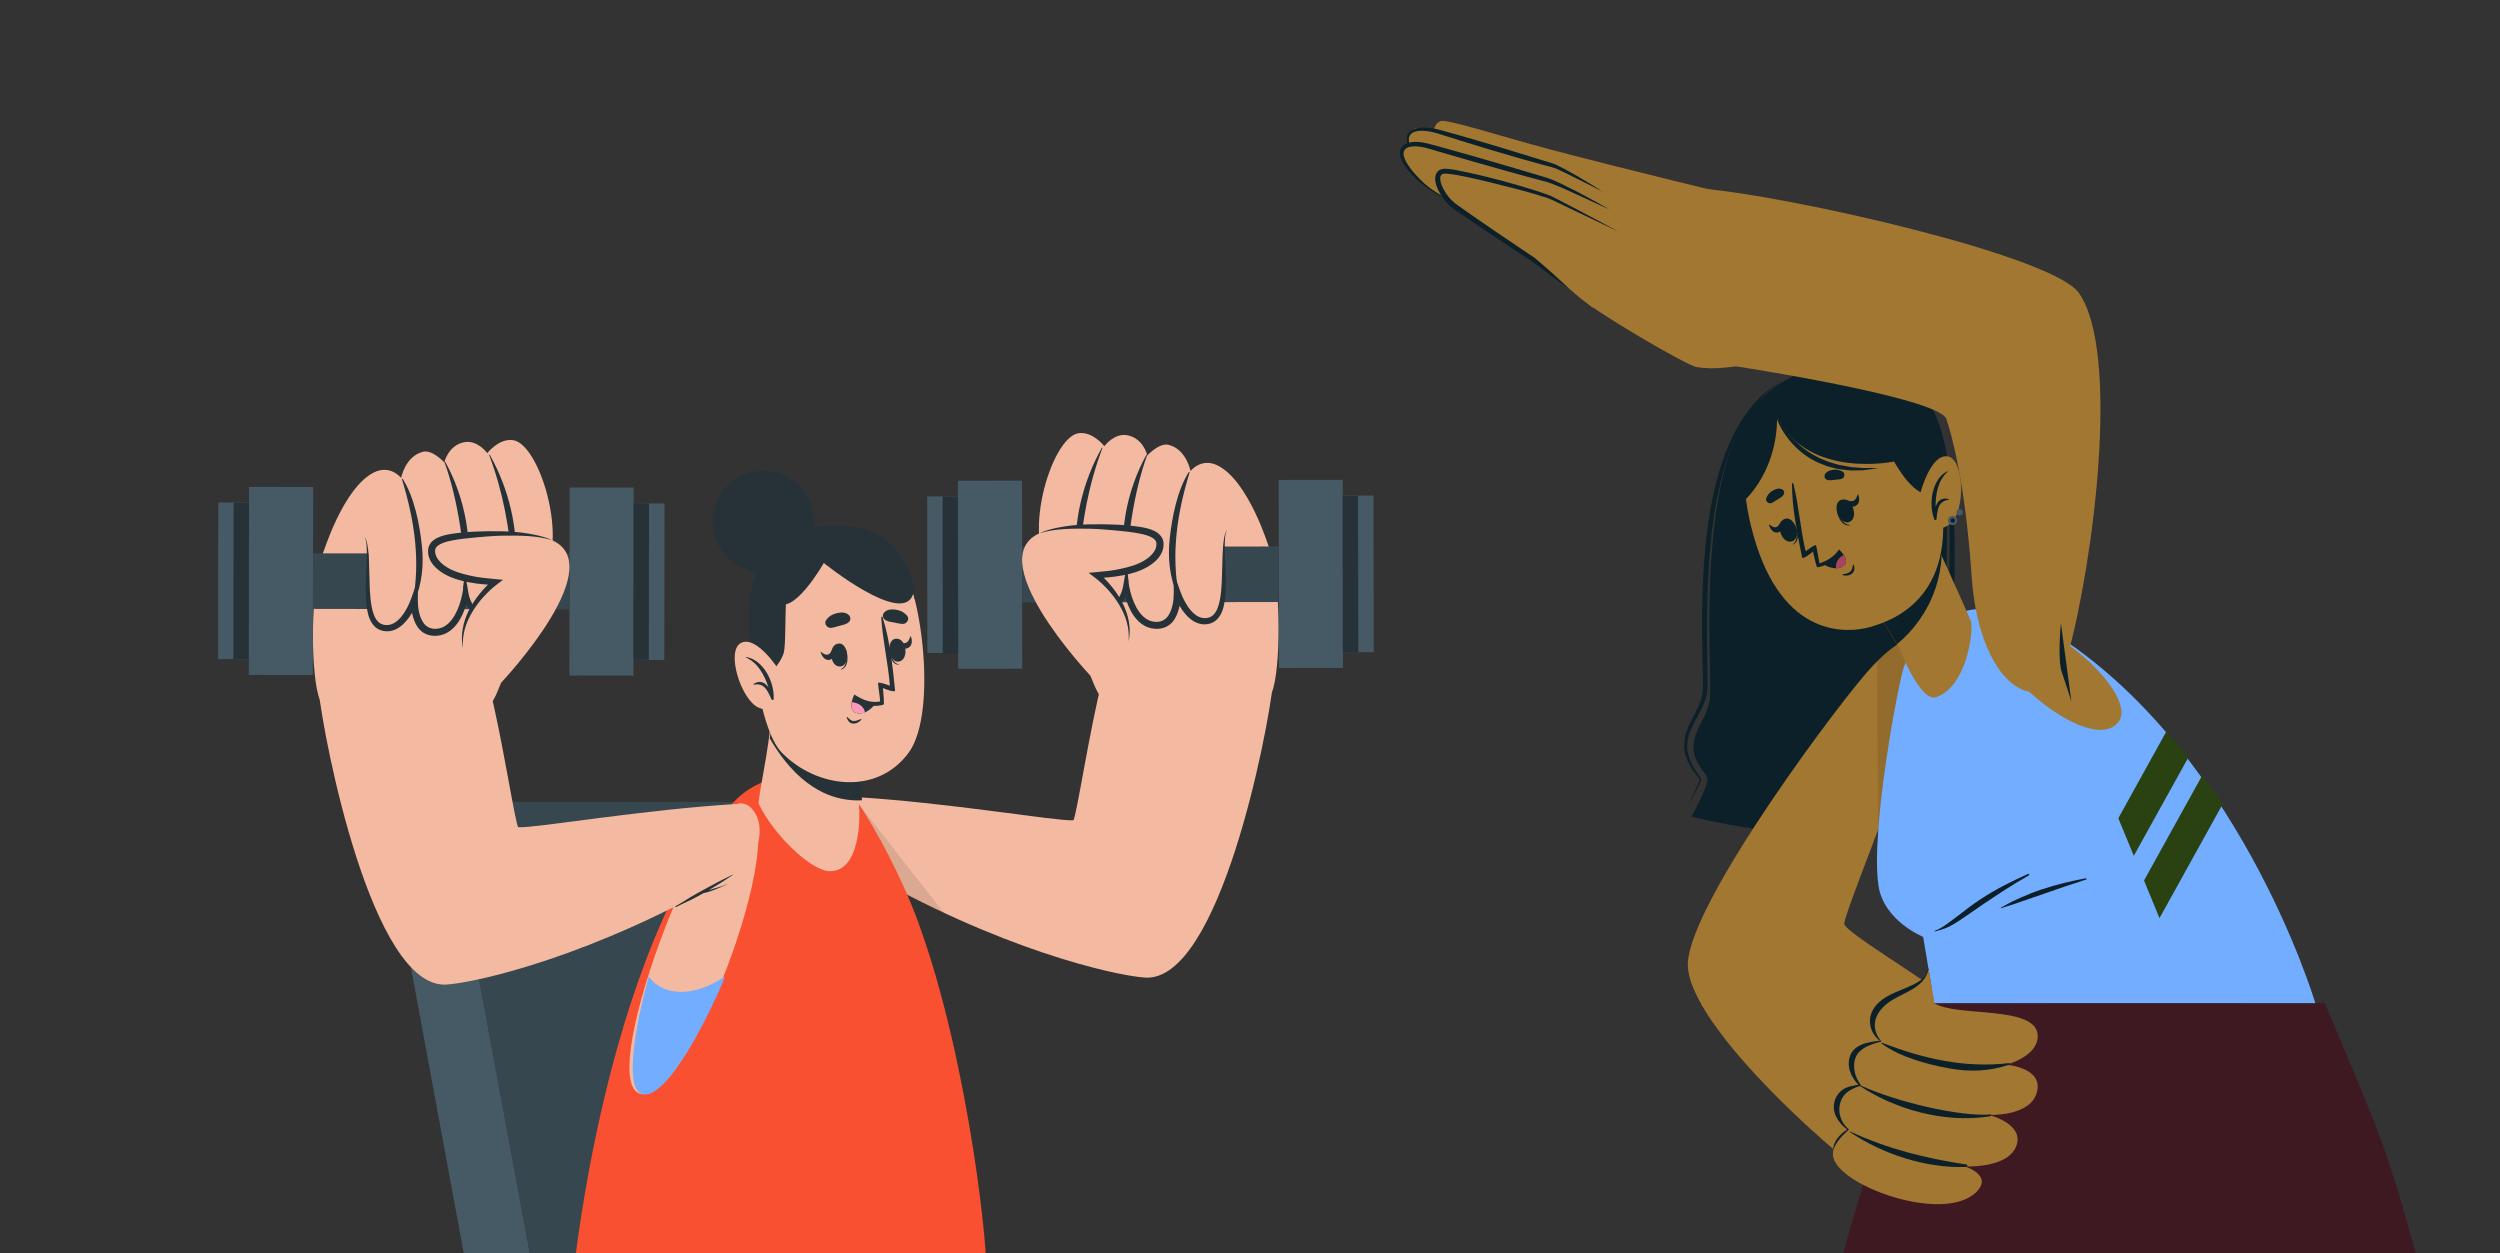 <svg xmlns="http://www.w3.org/2000/svg" fill="none" viewBox="0 0 393 197" height="197" width="393">
<rect x="0" y="0" width="393" height="197" fill="#333333" stroke="none"/>
<g clip-path="url(#clip0_575_1553)">
<path fill="#0C202A" d="M295.56 58.918C295.56 58.918 286.454 53.975 277.036 62.471C265.835 72.574 269.449 107.099 268.742 110.189C268.043 113.28 266.713 114.017 266.269 116.786C265.826 119.555 268.11 121.351 268.393 122.333C268.666 123.316 265.93 128.382 265.93 128.382C265.93 128.382 281.113 132.342 290.625 130.461C300.146 128.571 310.818 122.003 310.818 122.003C310.818 122.003 308.648 118.95 308.648 117.504C308.648 116.058 310.328 114.121 310.186 111.493C310.045 108.866 306.053 105.672 305.647 104.254C305.242 102.836 307.233 76.686 304.921 67.556C302.618 58.426 295.55 58.927 295.55 58.927L295.56 58.918Z"></path>
<path fill="#0C202A" d="M311.294 121.241C310.483 120.249 309.69 119.219 309.171 118.009C309.058 117.706 308.945 117.366 308.992 117.007C309.454 114.899 311.294 113.019 310.936 110.76C310.464 109.03 308.775 107.603 307.633 106.261C306.991 105.496 306.227 104.702 306.057 103.634C306.029 103.256 306.038 102.954 306.038 102.623C306.368 91.754 307.142 80.763 305.34 69.989C304.868 67.484 304.236 64.942 302.82 62.787C304.396 64.847 305.132 67.418 305.736 69.904C307.973 80.659 307.274 91.754 306.793 102.642C306.793 102.954 306.774 103.294 306.793 103.558C306.935 104.418 307.605 105.127 308.161 105.817C309.35 107.291 311.02 108.737 311.473 110.665C311.813 113.085 309.907 114.909 309.265 117.054C309.209 117.338 309.284 117.64 309.388 117.943C309.832 119.133 310.577 120.211 311.304 121.25L311.294 121.241Z"></path>
<path fill="#0C202A" d="M265.181 127.019C265.794 125.677 266.672 123.994 267.181 122.643V122.596C267.115 122.397 266.936 122.218 266.804 122.019C265.596 120.526 264.577 118.692 264.775 116.708C264.916 114.373 266.511 112.398 267.275 110.338C267.832 108.92 267.728 107.465 267.691 105.971C267.313 93.241 267.058 71.655 276.797 62.327C277.91 61.278 279.203 60.437 280.59 59.832C279.241 60.513 278.005 61.41 276.948 62.478C267.785 72.09 268.238 93.241 268.408 105.943C268.455 107.474 268.512 109.119 267.889 110.555C267.03 112.719 265.483 114.421 265.256 116.736C265.086 118.21 265.615 119.666 266.398 120.904C266.69 121.395 267.049 121.83 267.351 122.321C267.398 122.397 267.445 122.482 267.436 122.586C266.832 124.127 265.945 125.535 265.181 126.99V127.019Z"></path>
<path fill="#A27732" d="M301.781 111.474C299.96 119.328 290.108 142.983 289.91 145.195C289.797 146.433 304.14 154.873 304.216 155.742C304.546 159.249 298.969 188.045 295.562 186.269C291.071 183.925 264.753 161.252 265.338 151.291C265.923 141.33 289.825 109.461 294.364 104.698C303.866 94.737 303.272 105.019 301.772 111.484L301.781 111.474Z"></path>
<path fill="black" d="M295.086 103.95L295.218 130.451C297.926 123.277 300.852 115.395 301.767 111.473C303.23 105.188 303.833 95.265 295.086 103.95Z" opacity="0.1"></path>
<path fill="#3F1921" d="M352.705 157.69C352.705 157.69 345.92 199.104 345.458 200.437L338.721 203.622L316.017 287.915L292.511 390.514L243.781 390.287C243.781 390.287 253.746 334.99 269.316 278.568C279.337 242.248 286.839 203.376 294.747 180.552C296.832 174.541 304.07 157.7 304.07 157.7H352.715L352.705 157.69Z"></path>
<path fill="#3F1921" d="M321.009 157L328.2 243.457L339.108 202.931L345.846 199.756C346.308 198.414 353.093 157.009 353.093 157.009H321L321.009 157Z"></path>
<path fill-opacity="0.4" fill="black" d="M321.009 157L328.2 243.457L339.108 202.931L345.846 199.756C346.308 198.414 353.093 157.009 353.093 157.009H321L321.009 157Z"></path>
<path fill="#3F1921" d="M316.822 157.689C316.822 157.689 323.607 199.103 324.069 200.436L330.807 203.621L353.511 287.914L377.016 390.513L425.746 390.286C425.746 390.286 415.781 334.989 400.211 278.567C390.19 242.247 382.688 203.375 374.78 180.551C372.695 174.54 365.457 157.699 365.457 157.699H316.812L316.822 157.689Z"></path>
<path fill="#72ADFF" d="M302.318 147.265L304.063 157.69H363.965C363.965 157.69 351.67 116.2 320.596 98.158C310.933 92.544 302.497 97.185 299.364 104.632C298.571 106.513 293.985 130.499 295.297 139.232C296.127 144.78 302.318 147.275 302.318 147.275V147.265Z"></path>
<path fill="#0C202A" d="M318.835 137.369C316.24 138.531 313.664 139.807 311.267 141.404C310.078 142.198 308.936 143.058 307.804 143.947C307.237 144.391 306.662 144.807 306.086 145.222C305.492 145.648 304.841 146.082 304.152 146.319C304.086 146.338 304.123 146.451 304.189 146.432C304.869 146.243 305.52 146.064 306.171 145.771C306.784 145.497 307.369 145.137 307.945 144.759C309.162 143.965 310.333 143.105 311.54 142.293C313.975 140.658 316.4 139.032 318.948 137.605C319.061 137.539 318.957 137.303 318.835 137.359V137.369Z"></path>
<path fill="#0C202A" d="M327.864 138.066C325.561 138.501 323.259 139.059 321.032 139.786C319.918 140.155 318.833 140.59 317.748 141.062C317.229 141.289 316.719 141.525 316.219 141.771C315.662 142.036 315.143 142.395 314.577 142.659C314.521 142.688 314.549 142.801 314.615 142.773C315.153 142.546 315.728 142.423 316.285 142.234C316.842 142.045 317.389 141.847 317.946 141.658C319.05 141.28 320.164 140.911 321.268 140.514C323.476 139.73 325.684 138.974 327.93 138.274C328.052 138.236 327.977 138.038 327.864 138.066Z"></path>
<path fill="#2A4211" d="M344.003 119.073L335.435 134.535L333 128.628L340.54 115C341.747 116.342 342.899 117.703 344.003 119.073Z"></path>
<path fill="#2A4211" d="M349.391 126.423L339.474 144.332L337.039 138.416L346.183 121.905C347.306 123.408 348.372 124.911 349.391 126.423Z"></path>
<path fill="#A27732" d="M309.874 97.774C310.186 99.447 309.167 107.953 304.335 109.597C301.853 110.439 298.56 101.867 298.56 101.867L298.201 101.281L293.172 93.068L302.504 81.377C302.504 81.377 309.78 97.292 309.865 97.774H309.874Z"></path>
<path fill="#0C202A" d="M305.222 87.323C304.854 94.865 300.4 99.468 298.201 101.273L293.172 93.06L302.514 81.369C302.514 81.369 303.759 84.091 305.222 87.314V87.323Z"></path>
<path fill="#A27732" d="M275.652 84.186C280.22 100.46 290.467 99.553 293.968 98.57C297.148 97.672 307.859 94.204 304.999 77.551C302.14 60.889 293.138 57.874 285.759 59.547C278.379 61.22 271.085 67.921 275.652 84.195V84.186Z"></path>
<path fill="#0C202A" d="M278.536 79.054C278.895 78.884 279.197 78.657 279.537 78.449C279.914 78.213 280.244 78.071 280.442 77.646C280.546 77.419 280.414 77.079 280.207 76.956C279.716 76.673 279.178 76.843 278.706 77.107C278.197 77.391 277.876 77.741 277.659 78.289C277.451 78.818 278.065 79.291 278.546 79.054H278.536Z"></path>
<path fill="#0C202A" d="M289.444 75.298C289.057 75.383 288.68 75.401 288.283 75.439C287.84 75.487 287.491 75.572 287.075 75.364C286.849 75.25 286.745 74.901 286.839 74.674C287.047 74.145 287.585 73.946 288.113 73.861C288.689 73.766 289.161 73.852 289.661 74.145C290.152 74.428 289.953 75.184 289.444 75.298Z"></path>
<path fill="#0C202A" d="M288.711 80.076C288.711 80.076 288.815 80.105 288.824 80.142C289.136 81.248 289.683 82.467 290.796 82.514C290.834 82.514 290.844 82.571 290.806 82.581C289.541 82.798 288.834 81.172 288.711 80.076Z"></path>
<path fill="#0C202A" d="M289.338 78.608C291.056 77.908 292.32 81.405 290.735 82.048C289.168 82.681 287.904 79.194 289.338 78.608Z"></path>
<path fill="#0C202A" d="M290.073 78.542C290.45 78.627 290.875 78.873 291.252 78.769C291.696 78.655 291.885 78.173 292.036 77.72C292.054 77.672 292.092 77.691 292.111 77.739C292.366 78.4 292.356 79.185 291.677 79.544C291.054 79.875 290.375 79.449 289.96 78.835C289.884 78.722 289.922 78.495 290.073 78.532V78.542Z"></path>
<path fill="#0C202A" d="M282.027 82.318C282.027 82.318 281.961 82.403 281.979 82.441C282.414 83.509 282.734 84.804 281.895 85.522C281.866 85.541 281.895 85.598 281.923 85.579C283.046 84.965 282.612 83.254 282.027 82.318Z"></path>
<path fill="#0C202A" d="M280.654 81.541C278.87 82.052 280.031 85.586 281.682 85.114C283.305 84.641 282.154 81.116 280.654 81.541Z"></path>
<path fill="#0C202A" d="M279.974 82.012C279.757 82.286 279.597 82.721 279.267 82.853C278.889 83.004 278.483 82.721 278.115 82.428C278.078 82.4 278.059 82.428 278.078 82.485C278.276 83.165 278.729 83.798 279.427 83.713C280.059 83.638 280.295 82.919 280.239 82.192C280.229 82.059 280.069 81.899 279.984 82.012H279.974Z"></path>
<path fill="#0C202A" d="M291.285 88.785C291.2 89.163 291.172 89.626 290.841 89.881C290.52 90.127 290.03 90.231 289.643 90.307C289.605 90.307 289.596 90.363 289.633 90.382C290.124 90.59 290.804 90.486 291.2 90.118C291.587 89.758 291.558 89.239 291.407 88.776C291.389 88.709 291.294 88.738 291.285 88.794V88.785Z"></path>
<path fill="#0C202A" d="M285.006 86.688C285.006 86.688 285.346 88.389 285.619 89.155C285.648 89.231 288.186 88.909 289.186 86.518C289.224 86.433 289.092 86.376 289.035 86.452C288.29 87.548 287.242 88.125 286.053 88.569C285.921 88.38 285.563 85.639 285.44 85.668C285.006 85.781 284.289 86.348 283.845 86.669C283.024 83.144 282.779 79.524 281.92 76.028C281.882 75.905 281.703 75.924 281.703 76.046C281.694 79.865 282.543 83.938 283.289 87.596C283.373 88.049 284.751 86.924 285.006 86.688Z"></path>
<path fill="#0C202A" d="M286.633 88.7C286.633 88.7 287.624 89.352 288.652 89.333C289.03 89.333 289.407 89.248 289.747 89.002C290.445 88.511 290.2 87.793 289.832 87.235C289.53 86.772 289.143 86.432 289.143 86.432C289.143 86.432 288.407 87.915 286.633 88.7Z"></path>
<path fill="#A84360" d="M288.653 89.342C289.03 89.342 289.408 89.257 289.747 89.011C290.446 88.52 290.2 87.802 289.832 87.244C289.03 87.641 288.417 88.511 288.653 89.342Z"></path>
<path fill="#0C202A" d="M303.951 77.435C301.167 78.966 297.751 72.549 297.751 72.549C297.751 72.549 284.436 75.394 279.341 65.641C279.341 65.641 279.775 72.975 274.405 78.513C274.405 78.513 270.414 67.191 278.387 61.511C278.387 61.511 287.758 53.156 297.373 59.412C306.989 65.669 305.81 76.405 303.951 77.435Z"></path>
<path fill="#0C202A" d="M279.008 64.917C279.461 66.533 280.319 68.036 281.405 69.34C282.499 70.644 283.849 71.76 285.387 72.516C285.755 72.733 286.17 72.856 286.566 73.026L287.161 73.262C287.368 73.328 287.576 73.376 287.774 73.432C288.189 73.536 288.595 73.65 289.02 73.735C289.444 73.791 289.86 73.839 290.284 73.886C290.492 73.905 290.709 73.933 290.916 73.952H291.549L292.813 73.933C293.653 73.848 294.483 73.716 295.304 73.565C294.465 73.536 293.634 73.593 292.813 73.565L291.577 73.47L290.964 73.423C290.766 73.394 290.558 73.347 290.36 73.309C289.954 73.234 289.558 73.158 289.152 73.092C288.756 72.998 288.369 72.865 287.982 72.752L287.397 72.582L286.84 72.345C286.472 72.175 286.076 72.062 285.736 71.854C284.273 71.155 282.99 70.124 281.839 68.971C281.263 68.385 280.754 67.752 280.282 67.072C279.8 66.401 279.376 65.683 279.008 64.936V64.917Z"></path>
<path fill="#A27732" d="M301.861 77.589C301.861 77.589 303.446 71.352 306.145 71.739C308.844 72.126 308.948 80.264 306.692 82.23C304.437 84.195 302.569 82.144 302.569 82.144L301.852 77.589H301.861Z"></path>
<path fill="#0C202A" d="M306.13 74.075C306.13 74.075 306.206 74.113 306.168 74.141C304.611 75.587 304.281 77.657 304.272 79.689C304.564 78.8 305.168 78.148 306.329 78.451C306.385 78.47 306.376 78.564 306.319 78.564C305.508 78.687 305.008 79.027 304.724 79.821C304.526 80.388 304.479 81.021 304.413 81.617C304.385 81.815 304.055 81.834 304.055 81.617C304.055 81.598 304.055 81.588 304.055 81.57C303.12 79.235 303.705 75.256 306.14 74.065L306.13 74.075Z"></path>
<path fill="#455A64" d="M307.666 81.754C307.704 82.151 307.411 82.51 307.015 82.548C306.618 82.586 306.26 82.293 306.222 81.896C306.184 81.499 306.477 81.14 306.873 81.102C307.269 81.064 307.628 81.357 307.666 81.754Z"></path>
<path fill="#0C202A" d="M307.3 81.793C307.319 81.982 307.177 82.152 306.989 82.171C306.8 82.19 306.63 82.048 306.611 81.859C306.592 81.67 306.734 81.5 306.922 81.481C307.111 81.462 307.281 81.604 307.3 81.793Z"></path>
<path fill="#455A64" d="M308.553 80.485C308.581 80.769 308.374 81.014 308.091 81.043C307.807 81.071 307.562 80.863 307.534 80.58C307.506 80.296 307.713 80.05 307.996 80.022C308.279 79.994 308.525 80.202 308.553 80.485Z"></path>
<path fill="#A27732" d="M313.979 98.657C318.555 93.648 336.909 108.94 332.937 113.609C328.256 119.109 310.025 102.986 313.979 98.657Z"></path>
<path fill="#A27732" d="M324.996 103.246C329.148 88.209 333.328 55.282 326.789 46.039C322.618 40.142 281.126 30.748 267.519 29.651C262.876 29.273 266.235 56.577 271.152 57.314C280.116 58.666 304.934 62.909 305.963 65.858C306.878 68.485 308.982 76.386 309.935 90.525C311.19 109.2 322.089 113.783 324.996 103.246Z"></path>
<path fill="#0C202A" d="M323.974 97.965C323.974 97.965 323.408 103.645 324.107 105.648C324.805 107.652 325.626 110.308 325.626 110.308"></path>
<path fill="#A27732" d="M266.75 57.709C272.449 58.692 281.499 55.403 281.499 55.403L275.412 31.416C275.412 31.416 254.803 26.445 243.923 23.553C235.798 21.399 227.381 18.648 226.447 19.036C224.645 19.782 224.909 23.034 229.769 26.237C234.619 29.441 245.169 34.044 245.725 34.488C245.792 34.545 245.952 34.734 246.188 35.036C246.301 35.339 244.971 43.504 247.603 46.151C250.283 48.853 265.693 57.756 266.75 57.709Z"></path>
<path fill="#A27732" d="M256.814 36.691C256.814 36.691 246.925 26.54 244.028 25.992C241.131 25.444 224.259 19.48 222.437 20.189C220.616 20.898 220.909 24.187 225.759 27.391C230.609 30.595 241.159 35.197 241.725 35.642C242.292 36.086 249.435 46.321 250.378 47.068C251.322 47.814 256.824 36.691 256.824 36.691H256.814Z"></path>
<path fill="#0C202A" d="M252.05 30.181C250.748 29.34 249.408 28.546 248.078 27.752C247.408 27.364 246.728 26.986 246.039 26.618C245.7 26.438 245.351 26.249 245.001 26.079C244.832 25.994 244.643 25.909 244.464 25.824C244.265 25.748 244.048 25.673 243.879 25.625C240.934 24.709 237.962 23.801 234.999 22.904C232.017 22.025 229.063 21.146 226.053 20.342C225.279 20.163 224.487 20.04 223.685 20.049C223.279 20.049 222.873 20.097 222.467 20.22C222.071 20.342 221.665 20.55 221.401 20.919C221.137 21.287 221.08 21.76 221.156 22.166C221.231 22.573 221.392 22.951 221.59 23.291C221.977 23.981 222.505 24.567 223.052 25.115C222.571 24.51 222.109 23.877 221.788 23.187C221.628 22.847 221.505 22.478 221.467 22.119C221.429 21.76 221.514 21.41 221.722 21.155C222.156 20.645 222.958 20.541 223.685 20.56C224.43 20.588 225.176 20.739 225.902 20.947C228.837 21.883 231.809 22.8 234.772 23.688C237.745 24.557 240.708 25.446 243.728 26.221C244.426 26.372 245.124 26.75 245.822 27.062C246.521 27.393 247.21 27.742 247.898 28.092L252.06 30.171L252.05 30.181Z"></path>
<path fill="#A27732" d="M256.906 39.895C256.906 39.895 246.017 28.818 243.129 28.261C240.232 27.713 223.36 21.749 221.539 22.458C219.718 23.167 220.01 26.456 224.861 29.659C229.711 32.863 240.261 37.466 240.827 37.91C241.393 38.354 249.31 47.522 250.254 48.268C251.197 49.015 256.906 39.895 256.906 39.895Z"></path>
<path fill="#0C202A" d="M252.996 32.928C251.354 31.964 249.674 31.066 247.995 30.168C247.145 29.733 246.296 29.308 245.437 28.892C245.003 28.684 244.569 28.486 244.126 28.297C243.692 28.108 243.192 27.938 242.748 27.815C239.106 26.728 235.463 25.65 231.802 24.601L226.31 23.061L224.932 22.692C224.479 22.569 223.998 22.437 223.498 22.371C223.007 22.305 222.498 22.276 221.988 22.333C221.488 22.399 220.941 22.541 220.507 22.947C220.289 23.146 220.138 23.429 220.082 23.722C220.016 24.015 220.054 24.29 220.11 24.554C220.233 25.074 220.469 25.518 220.742 25.934C221.29 26.756 221.941 27.465 222.639 28.136C224.036 29.469 225.678 30.508 227.414 31.274C225.753 30.348 224.187 29.251 222.913 27.852C222.262 27.172 221.648 26.454 221.176 25.66C220.941 25.272 220.752 24.847 220.667 24.441C220.582 24.025 220.667 23.647 220.941 23.41C221.214 23.165 221.639 23.051 222.064 23.014C222.498 22.985 222.951 23.014 223.394 23.08C224.272 23.231 225.196 23.552 226.102 23.808L231.575 25.395C235.237 26.435 238.889 27.484 242.569 28.448C243.05 28.561 243.456 28.684 243.899 28.854C244.333 29.024 244.777 29.204 245.211 29.384C246.079 29.752 246.947 30.149 247.806 30.546L252.986 32.928H252.996Z"></path>
<path fill="#A27732" d="M257.167 39.47C257.167 39.47 245.466 32.061 242.776 31.551C240.078 31.04 228.811 26.249 227.121 26.901C225.432 27.562 225.697 30.624 230.217 33.611C234.737 36.597 240.106 40.113 240.634 40.529C241.163 40.945 249.372 47.57 250.25 48.26C251.128 48.95 257.176 39.47 257.176 39.47H257.167Z"></path>
<path fill="#0C202A" d="M254.655 36.535C252.503 35.353 250.342 34.219 248.172 33.066C247.087 32.49 246.001 31.923 244.916 31.365L244.095 30.949C243.822 30.808 243.51 30.685 243.227 30.581C242.642 30.363 242.057 30.174 241.472 29.985C239.132 29.248 236.773 28.568 234.395 27.972C233.206 27.67 232.017 27.386 230.809 27.122C230.205 26.989 229.601 26.867 228.997 26.753C228.384 26.649 227.789 26.536 227.1 26.526C226.751 26.536 226.308 26.63 225.996 26.971C225.685 27.301 225.609 27.736 225.609 28.086C225.628 28.814 225.874 29.437 226.157 30.014C226.742 31.157 227.582 32.188 228.638 32.925C230.658 34.342 232.687 35.694 234.725 37.064C236.754 38.416 238.82 39.805 240.84 41.1C241.821 41.809 242.793 42.555 243.774 43.302C244.765 44.029 245.747 44.757 246.756 45.457C244.973 43.755 243.152 42.139 241.264 40.551L235.159 36.431C233.14 35.051 231.111 33.671 229.129 32.254C228.176 31.592 227.412 30.675 226.874 29.645C226.619 29.135 226.411 28.577 226.402 28.076C226.402 27.547 226.619 27.311 227.138 27.292C227.667 27.292 228.289 27.396 228.884 27.49C229.478 27.594 230.073 27.717 230.677 27.84C231.866 28.095 233.055 28.369 234.244 28.662C236.612 29.258 238.99 29.834 241.33 30.524C241.915 30.694 242.5 30.874 243.076 31.063C243.642 31.242 244.171 31.526 244.737 31.781L248.049 33.369L254.683 36.535H254.655Z"></path>
<path fill="#A27732" d="M310.841 187.204C313.182 184.672 308.86 183.358 308.86 183.358C308.86 183.358 315.541 183.745 316.947 180.192C318.296 176.771 313.012 175.362 312.634 175.258C312.984 175.277 319.136 175.476 320.183 171.762C321.269 167.906 315.72 167.405 315.371 167.376C315.711 167.291 320.174 166.044 320.325 163.038C320.589 157.878 307.558 159.995 304.076 157.689L303.17 152.283C303.17 152.283 303.009 153.994 300.896 155.166C298.282 156.612 295.866 157.661 295.045 159.277C293.696 161.933 295.649 163.757 295.649 163.757C295.649 163.757 292.016 164.172 291.101 167.074C290.638 168.558 292.601 170.637 292.601 170.637C292.601 170.637 289.704 171.091 289.053 173.718C288.524 175.816 290.572 177.564 290.572 177.564C290.572 177.564 287.996 179.294 288.147 181.609C288.449 186.278 305.831 192.639 310.851 187.214L310.841 187.204Z"></path>
<path fill="#0C202A" d="M290.846 177.877C290.79 177.849 290.742 177.925 290.799 177.962C296.008 181.45 302.793 183.68 309.087 183.444C309.294 183.444 309.37 183.094 309.143 183.066C302.604 182.064 296.885 180.656 290.846 177.877Z"></path>
<path fill="#0C202A" d="M292.488 170.628C292.422 170.6 292.375 170.703 292.432 170.751C297.82 174.314 305.529 176.62 312.757 175.495C313.003 175.457 313.191 175.174 312.899 175.193C308.039 175.58 297.905 173.161 292.479 170.628H292.488Z"></path>
<path fill="#0C202A" d="M315.834 167.12C308.861 167.933 302.331 166.43 295.848 163.916C295.763 163.888 295.725 164.011 295.791 164.049C298.632 166.147 302.925 167.319 306.351 167.942C309.625 168.547 312.711 168.424 315.863 167.366C315.985 167.328 315.985 167.101 315.834 167.12Z"></path>
<path fill="#0C202A" d="M290.371 177.583C289.078 176.552 288.022 175.125 288.333 173.386C288.475 172.593 288.918 171.893 289.541 171.392C290.315 170.768 291.551 170.636 292.136 170.532C290.919 169.266 290.164 167.432 290.937 165.741C291.296 164.956 291.947 164.521 292.74 164.162C293.164 163.964 294.995 163.586 295.533 163.624C294.561 162.924 293.957 161.724 293.957 160.524C293.957 159.125 294.74 158.019 295.816 157.197C297.052 156.252 298.553 155.77 299.959 155.146C300.695 154.825 301.412 154.494 302.053 154.003C302.639 153.558 302.676 153.445 303.101 152.349C303.158 152.197 303.176 152.339 303.139 152.462C302.912 153.114 302.686 153.984 301.487 154.919C300.298 155.846 298.892 156.356 297.6 157.121C296.477 157.783 295.448 158.69 294.948 159.928C294.438 161.204 294.797 162.612 295.684 163.624C295.741 163.671 295.722 163.765 295.618 163.775C295.005 163.869 293.57 164.417 293.221 164.635C292.617 165.013 292.023 165.467 291.749 166.119C291.126 167.593 291.579 169.379 292.579 170.627C292.617 170.674 291.117 171.005 290.145 171.903C289.682 172.328 289.39 172.942 289.239 173.547C288.89 174.974 289.447 176.562 290.588 177.488C290.607 177.507 290.607 177.516 290.617 177.535C290.617 177.535 290.617 177.564 290.617 177.573C290.617 177.592 290.617 177.611 290.598 177.63C290.598 177.63 288.72 179.133 288.248 180.664C288.248 180.692 288.163 180.616 288.173 180.588C288.371 178.736 290.258 177.649 290.371 177.573V177.583Z"></path>
<path fill="#455A64" d="M70.169 126.062H59.789L82.758 250.289H93.138L70.169 126.062Z"></path>
<path fill="#37474F" d="M70.164 126.062H126.49L149.451 250.289H93.133L70.164 126.062Z"></path>
<path fill="#F3BAA1" d="M258.341 354.346L212.696 354.916C212.696 354.916 206.924 263.103 201.215 260.474C191.611 256.056 131.722 251.725 110.147 236.136C92.625 223.475 99.022 181.726 99.022 181.726L148.175 181.749C148.175 181.749 151.722 198.511 152.783 202.969C152.783 202.969 228.119 218.368 243.606 235.352C258.317 251.48 258.341 354.354 258.341 354.354V354.346Z"></path>
<path fill="black" d="M199.027 259.691C184.736 255.502 130.452 250.799 110.144 236.128C92.622 223.468 99.011 181.71 99.011 181.71L148.172 181.734C148.172 181.734 151.719 198.495 152.788 202.953C152.788 202.953 165.575 205.566 181.687 209.818L199.035 259.683L199.027 259.691Z" opacity="0.1"></path>
<path fill="#FF725E" d="M160.365 254.227C160.365 254.227 186.129 220.917 208.528 216.602C208.528 216.602 177.119 207.6 153.952 201.74L148.164 181.741L99.011 181.717C99.011 181.717 92.218 220.798 105.314 233.949C118.402 247.101 160.357 254.227 160.357 254.227H160.365Z"></path>
<path fill="black" d="M187.174 227.441C172.4 238.668 160.365 254.227 160.365 254.227C160.365 254.227 118.41 247.101 105.314 233.957C92.218 220.806 99.011 181.717 99.011 181.717L148.172 181.741L153.96 201.748C158.885 202.991 164.189 204.385 169.486 205.786L187.182 227.441H187.174Z" opacity="0.1"></path>
<path fill="#F3BAA1" d="M192.212 354.809L145.648 354.912C145.648 354.912 145.521 256.488 139.813 253.867C130.208 249.449 112.212 248.285 99.021 236.132C83.122 221.484 95.981 181.722 95.981 181.722L140.106 181.745C140.106 181.745 147.065 199.631 148.126 204.089C148.126 204.089 168.482 211.389 183.969 228.364C198.68 244.493 192.212 354.801 192.212 354.801V354.809Z"></path>
<path fill="#FF725E" d="M96.042 181.664L140.167 181.727L149.399 203.833C149.399 203.833 166.858 210.334 180.927 224C180.927 224 164.49 219.97 152.954 227.903C140.207 236.668 136.961 254.229 136.961 254.229C136.961 254.229 103.311 246.929 94.388 233.16C84.744 218.283 96.042 181.664 96.042 181.664Z"></path>
<path fill="white" d="M140.673 243.271C140.419 243.833 140.174 244.388 139.944 244.926C130.499 243.049 101.86 236.446 95.898 224.483C90.744 214.134 95.415 189.693 97.157 181.664H98.963C97.347 189.107 92.565 213.818 97.474 223.699C103.088 234.966 131.876 241.513 140.673 243.271Z"></path>
<path fill="white" d="M142.719 239.342C142.395 239.888 142.086 240.435 141.801 240.981C130.494 238.946 105.213 233.237 99.695 222.137C94.984 212.683 98.412 191.424 100.344 181.67H102.157C100.289 191.084 96.797 212.375 101.27 221.353C106.472 231.82 131.991 237.426 142.711 239.342H142.719Z"></path>
<path fill="#F3BAA1" d="M135.084 136.503C156.929 149.266 175.274 153.352 179.969 153.677C191.766 154.492 199.36 114.793 200.088 107.635C200.413 104.445 174.166 103.55 173.295 106.867C171.331 114.35 169.13 128.926 168.718 128.95C165.797 129.084 149.106 126.147 134.094 125.276C130.136 125.046 128.893 132.885 135.076 136.503H135.084Z"></path>
<path fill="black" d="M148.35 143.468C144.154 141.505 139.696 139.201 135.08 136.501C128.889 132.882 130.14 125.044 134.09 125.273H134.106L148.342 143.468H148.35Z" opacity="0.1"></path>
<path fill="#F3BAA1" d="M199.41 85.895C201.572 91.762 201.295 105.483 199.957 108.769C198.619 112.055 175.27 112.363 173.005 109.513C170.741 106.663 164.992 86.354 167.019 80.297C169.038 74.248 197.178 79.814 199.418 85.887L199.41 85.895Z"></path>
<path fill="#455A64" d="M160.657 75.56L150.586 75.574L150.627 105.131L160.698 105.117L160.657 75.56Z"></path>
<path fill="#455A64" d="M150.588 78.033L145.75 78.04L145.784 102.656L150.622 102.649L150.588 78.033Z"></path>
<path fill="#263238" d="M150.587 78.034L148.164 78.037L148.198 102.653L150.621 102.65L150.587 78.034Z"></path>
<path fill="#455A64" d="M201.038 105.008L211.109 104.994L211.068 75.438L200.997 75.452L201.038 105.008Z"></path>
<path fill="#455A64" d="M211.108 102.533L215.945 102.526L215.911 77.91L211.073 77.917L211.108 102.533Z"></path>
<path fill="#263238" d="M213.485 77.939L211.062 77.942L211.097 102.558L213.52 102.555L213.485 77.939Z"></path>
<path fill="#37474F" d="M200.981 85.905L160.656 85.976L160.671 94.709L200.996 94.638L200.981 85.905Z"></path>
<path fill="#F3BAA1" d="M165.782 90.236C168.371 92.302 169.321 88.067 169.321 88.067C169.321 88.067 169.416 94.488 172.908 95.588C176.273 96.641 177.246 91.487 177.326 91.115C177.326 91.455 177.571 97.354 181.197 98.098C184.966 98.866 185.053 93.53 185.053 93.181C185.164 93.498 186.661 97.686 189.543 97.623C194.491 97.512 190.944 86.705 192.908 83.205C192.908 83.205 199.218 85.85 199.416 85.889C199.416 85.889 196.257 75.533 191.387 73.158C188.822 71.907 187.151 74.044 187.151 74.044C187.151 74.044 186.502 70.592 183.668 69.919C182.211 69.579 180.366 71.598 180.366 71.598C180.366 71.598 179.733 68.858 177.175 68.415C175.132 68.051 173.604 70.141 173.604 70.141C173.604 70.141 171.775 67.79 169.566 68.098C165.117 68.708 160.247 85.794 165.79 90.228L165.782 90.236Z"></path>
<path fill="#263238" d="M173.301 70.431C173.324 70.376 173.245 70.337 173.214 70.392C170.244 75.618 168.574 82.276 169.239 88.286C169.263 88.484 169.587 88.531 169.611 88.309C170.11 81.983 171.06 76.401 173.301 70.431Z"></path>
<path fill="#263238" d="M180.355 71.508C180.378 71.445 180.276 71.405 180.236 71.469C177.203 76.868 175.533 84.422 177.116 91.263C177.172 91.5 177.457 91.651 177.409 91.382C176.705 86.75 178.312 76.884 180.355 71.516V71.508Z"></path>
<path fill="#263238" d="M185.33 93.621C184.071 87.001 185.053 80.644 187.009 74.262C187.033 74.175 186.914 74.151 186.874 74.215C185.069 77.081 184.245 81.277 183.889 84.594C183.541 87.777 183.865 90.715 185.101 93.66C185.148 93.771 185.362 93.755 185.33 93.613V93.621Z"></path>
<path fill="#263238" d="M169.32 88.063C169.463 89.298 169.693 90.517 170.049 91.689C170.413 92.845 170.928 94.017 171.791 94.769C172.218 95.141 172.733 95.363 173.279 95.355C173.833 95.339 174.404 95.212 174.863 94.927C175.805 94.381 176.367 93.241 176.549 92.18L177.016 89.504L177.507 92.18C177.721 93.344 178.109 94.547 178.687 95.576C179.265 96.606 180.112 97.477 181.157 97.69C182.25 97.936 183.271 97.54 183.786 96.566C184.332 95.624 184.522 94.357 184.514 93.201L184.491 89.987L185.559 93.003C185.852 93.819 186.264 94.658 186.755 95.386C187.254 96.107 187.879 96.748 188.616 97.025C189.336 97.302 190.215 97.184 190.738 96.661C191.3 96.123 191.577 95.22 191.759 94.349C192.107 92.552 192.076 90.66 192.147 88.783C192.171 87.841 192.194 86.899 192.266 85.949C192.353 85.014 192.432 84.032 192.899 83.201C192.519 84.072 192.551 85.03 192.527 85.964C192.527 86.899 192.575 87.841 192.622 88.783C192.717 90.668 192.788 92.56 192.527 94.492C192.361 95.442 192.147 96.463 191.387 97.302C190.595 98.165 189.297 98.34 188.275 97.96C187.23 97.572 186.494 96.78 185.908 95.98C185.33 95.157 184.886 94.302 184.53 93.352L185.575 93.154C185.599 94.516 185.449 95.854 184.76 97.136C184.419 97.77 183.833 98.348 183.105 98.625C182.377 98.91 181.624 98.91 180.912 98.751C179.431 98.411 178.41 97.231 177.784 96.075C177.143 94.88 176.763 93.637 176.541 92.314H177.499C177.214 93.66 176.486 94.927 175.235 95.6C174.617 95.925 173.928 96.044 173.248 96.028C172.543 96.004 171.862 95.671 171.379 95.204C170.405 94.238 170.025 92.972 169.724 91.768C169.439 90.541 169.312 89.298 169.312 88.055L169.32 88.063Z"></path>
<path fill="#F3BAA1" d="M171.419 106.224C171.419 106.224 153.2 86.953 164.222 83.525C167.5 82.503 182.163 82.226 182.274 85.171C182.416 88.972 176.32 90.231 172.361 90.413C172.361 90.413 179.479 96.098 177.001 102.234C175.449 106.082 171.411 106.224 171.411 106.224H171.419Z"></path>
<path fill="#263238" d="M163.328 83.868C164.54 83.266 165.893 83.005 167.216 82.775C168.554 82.554 169.908 82.459 171.262 82.427C173.969 82.387 176.654 82.427 179.385 82.855C180.066 82.973 180.755 83.124 181.452 83.456C181.792 83.623 182.156 83.86 182.433 84.201C182.576 84.367 182.679 84.525 182.782 84.786C182.861 85.016 182.908 85.238 182.908 85.444C182.956 86.307 182.6 87.075 182.133 87.676C181.642 88.27 181.048 88.721 180.43 89.094C179.179 89.822 177.817 90.202 176.471 90.448C175.117 90.717 173.756 90.812 172.394 90.875L172.655 90.036C173.471 90.725 174.159 91.469 174.817 92.276C175.466 93.076 176.036 93.947 176.503 94.865C176.962 95.784 177.295 96.774 177.469 97.787C177.651 98.801 177.627 99.838 177.422 100.828C177.493 99.822 177.406 98.816 177.152 97.858C176.899 96.9 176.479 95.998 175.981 95.151C175.482 94.303 174.896 93.504 174.231 92.775C173.574 92.047 172.845 91.35 172.085 90.78L171.127 90.052L172.346 89.941C173.661 89.814 174.983 89.703 176.258 89.402C177.524 89.125 178.799 88.769 179.868 88.12C180.913 87.502 181.847 86.528 181.792 85.491C181.824 84.581 180.422 84.121 179.187 83.884C177.912 83.63 176.582 83.504 175.252 83.377C173.922 83.258 172.592 83.147 171.262 83.116C168.609 83.092 165.901 83.052 163.328 83.852V83.868Z"></path>
<path fill="#FA5032" d="M89.413 210.43C89.579 210.612 154.931 199.797 154.931 199.797C155.596 199.013 152.524 167.255 144.329 144.943C141.598 137.509 137.789 130.573 134.852 126.139C132.207 122.149 121.107 118.918 114.599 126.923C93.063 153.439 88.811 209.773 89.413 210.43Z"></path>
<path fill="#F3BAA1" d="M130.506 136.954C127.513 136.97 121.519 131.15 119.279 126.352C119.128 126.02 119.825 122.702 120.49 118.633C120.886 116.162 121.258 113.399 121.424 110.85L137.149 115.751C137.149 115.751 135.24 120.984 134.979 125.426C134.963 125.798 134.979 126.146 135.019 126.479C135.019 126.527 135.035 126.59 135.035 126.653C135.233 128.656 135.193 136.922 130.506 136.954Z"></path>
<path fill="#263238" d="M121 116.071C123.914 121.091 128.561 126.119 135.497 125.81C135.481 125.383 135.466 125.042 135.442 124.805C135.442 124.741 135.426 124.678 135.426 124.63C135.371 124.298 135.363 123.949 135.386 123.577C135.64 119.136 137.548 113.902 137.548 113.902L121.823 109.001C121.689 111.297 121.356 113.791 121 116.071Z"></path>
<path fill="#F3BAA1" d="M119.187 92.299C117.105 97.857 119.084 114.405 122.884 118.3C128.395 123.953 137.928 125.046 142.853 118.308C147.627 111.776 144.674 90.256 140.382 86.661C134.056 81.364 122.259 84.088 119.187 92.299Z"></path>
<path fill="#263238" d="M133.029 102.203C133.013 102.164 132.949 102.267 132.957 102.314C133.132 103.423 133.139 104.721 132.174 105.22C132.142 105.236 132.158 105.291 132.189 105.283C133.401 104.959 133.369 103.233 133.029 102.211V102.203Z"></path>
<path fill="#263238" d="M131.89 101.158C130.085 101.245 130.386 104.856 132.056 104.777C133.703 104.697 133.402 101.087 131.89 101.158Z"></path>
<path fill="#263238" d="M141.151 100.851C141.528 100.936 141.953 101.181 142.331 101.077C142.774 100.964 142.963 100.482 143.114 100.028C143.133 99.981 143.17 100 143.189 100.047C143.444 100.709 143.435 101.493 142.755 101.852C142.132 102.183 141.453 101.758 141.038 101.144C140.962 101.03 141 100.803 141.151 100.841V100.851Z"></path>
<path fill="#263238" d="M130.904 102.039C130.687 102.314 130.527 102.748 130.196 102.881C129.819 103.032 129.413 102.748 129.045 102.455C129.007 102.427 128.989 102.455 129.007 102.512C129.206 103.192 129.659 103.826 130.357 103.741C130.989 103.665 131.225 102.947 131.168 102.219C131.159 102.087 130.998 101.926 130.914 102.039H130.904Z"></path>
<path fill="#263238" d="M139.836 101.664C139.836 101.617 139.931 101.712 139.931 101.759C139.986 102.884 140.239 104.158 141.285 104.443C141.316 104.451 141.316 104.507 141.285 104.507C140.034 104.435 139.717 102.741 139.836 101.672V101.664Z"></path>
<path fill="#263238" d="M140.741 100.416C142.531 100.131 142.966 103.726 141.311 103.995C139.68 104.257 139.237 100.662 140.741 100.416Z"></path>
<path fill="#263238" d="M130.693 98.698C131.2 98.618 131.643 98.46 132.134 98.333C132.688 98.191 133.14 98.127 133.536 97.684C133.749 97.447 133.71 96.979 133.496 96.75C132.997 96.219 132.277 96.227 131.604 96.378C130.875 96.536 130.353 96.845 129.894 97.431C129.442 97.993 130.028 98.8 130.685 98.698H130.693Z"></path>
<path fill="#263238" d="M141.879 98.086C141.372 98.047 140.913 97.928 140.414 97.833C139.852 97.73 139.393 97.706 138.965 97.287C138.736 97.065 138.736 96.598 138.934 96.352C139.385 95.79 140.106 95.743 140.787 95.838C141.523 95.941 142.069 96.21 142.576 96.756C143.067 97.287 142.544 98.134 141.879 98.078V98.086Z"></path>
<path fill="#263238" d="M133.209 112.729C133.486 112.983 133.771 113.331 134.183 113.347C134.57 113.363 135.022 113.165 135.378 113.014C135.41 112.999 135.449 113.038 135.426 113.07C135.156 113.513 134.555 113.806 134.024 113.743C133.51 113.679 133.24 113.244 133.098 112.785C133.074 112.721 133.161 112.69 133.201 112.729H133.209Z"></path>
<path fill="#263238" d="M134.245 109.321C134.91 110.271 135.86 110.762 136.866 110.912C137.317 110.983 137.784 110.975 138.243 110.912C138.331 110.912 138.426 110.896 138.505 110.872C138.584 110.857 138.663 110.849 138.75 110.825C138.877 110.801 138.948 110.69 138.964 110.564C138.964 110.516 138.964 110.484 138.948 110.445V110.342C138.932 109.479 138.79 108.165 138.79 108.165C139.114 108.307 140.753 108.964 140.706 108.513C140.326 104.792 139.898 100.643 138.734 97.017C138.703 96.898 138.513 96.93 138.528 97.056C138.75 100.651 139.605 104.182 139.89 107.785C139.368 107.61 138.513 107.286 138.061 107.317C137.943 107.357 138.378 109.843 138.354 110.231C138.354 110.231 138.354 110.247 138.354 110.271C136.913 110.516 135.797 110.128 134.348 109.21C134.261 109.146 134.174 109.226 134.245 109.313V109.321Z"></path>
<path fill="#263238" d="M137.714 110.505C137.714 110.505 136.994 111.574 135.956 111.986C135.576 112.144 135.165 112.216 134.721 112.113C133.819 111.915 133.755 111.091 133.89 110.387C134.001 109.801 134.246 109.294 134.246 109.294C134.246 109.294 135.608 110.466 137.706 110.505H137.714Z"></path>
<path fill="#FF99BA" d="M135.972 111.982C135.592 112.141 135.18 112.212 134.737 112.109C133.834 111.911 133.771 111.087 133.905 110.383C134.871 110.438 135.845 111.056 135.972 111.982Z"></path>
<path fill="#263238" d="M122.001 94.501C119.765 92.024 125.001 86.501 125.001 86.501L139.001 85.001C139.001 85.001 144.613 90.355 143.501 93.501C141.772 98.393 129.501 88.501 129.501 88.501C129.501 88.501 124.514 97.285 122.001 94.501Z"></path>
<path fill="#263238" d="M118.787 105.79C121.21 106.432 122.54 104.349 123.142 102.837C123.743 101.325 123.102 92.132 124.25 89.86C125.398 87.588 127.9 86.297 129.895 86.867C131.891 87.429 134.495 90.018 135.968 89.868C137.433 89.718 137.75 86.535 138.771 86.519C141.02 86.487 143.458 92.156 143.894 94.618C143.894 94.618 143.894 83.755 133.276 82.695C122.769 81.641 119.214 88.514 118.336 91.697C116.649 97.793 118.787 105.798 118.787 105.798V105.79Z"></path>
<path fill="#F3BAA1" d="M122.436 105.3C122.436 105.3 118.961 99.845 116.506 101.056C114.044 102.276 116.498 110.067 119.269 111.246C122.048 112.418 123.181 109.869 123.181 109.869L122.436 105.3Z"></path>
<path fill="#263238" d="M117.268 103.281C117.22 103.281 117.212 103.337 117.252 103.353C119.192 104.239 120.158 106.116 120.807 108.056C120.253 107.295 119.469 106.86 118.455 107.517C118.4 107.549 118.455 107.636 118.503 107.628C119.318 107.493 119.896 107.652 120.419 108.325C120.783 108.8 121.029 109.394 121.282 109.94C121.369 110.122 121.694 110.043 121.63 109.837C121.63 109.821 121.622 109.805 121.615 109.79C121.773 107.272 119.968 103.653 117.268 103.281Z"></path>
<path fill="#F3BAA1" d="M115.116 137.597C93.271 150.36 74.926 154.446 70.231 154.77C58.434 155.586 50.841 115.887 50.112 108.729C49.788 105.538 76.035 104.644 76.906 107.961C78.869 115.443 81.07 130.02 81.482 130.043C84.404 130.178 101.094 127.241 116.106 126.37C120.065 126.14 121.308 133.979 115.124 137.597H115.116Z"></path>
<path fill="#F3BAA1" d="M50.783 86.988C48.621 92.855 48.898 106.576 50.236 109.862C51.575 113.147 74.924 113.456 77.188 110.606C79.453 107.756 85.201 87.447 83.174 81.39C81.155 75.341 53.016 80.907 50.775 86.98L50.783 86.988Z"></path>
<path fill="#455A64" d="M89.507 106.196L99.578 106.21L99.619 76.653L89.548 76.639L89.507 106.196Z"></path>
<path fill="#455A64" d="M99.592 103.746L104.43 103.753L104.464 79.137L99.626 79.13L99.592 103.746Z"></path>
<path fill="#263238" d="M99.605 79.117L99.57 103.732L101.993 103.736L102.027 79.12L99.605 79.117Z"></path>
<path fill="#455A64" d="M49.227 76.558L39.156 76.544L39.115 106.1L49.186 106.115L49.227 76.558Z"></path>
<path fill="#455A64" d="M39.15 79.008L34.312 79.001L34.278 103.617L39.116 103.624L39.15 79.008Z"></path>
<path fill="#263238" d="M36.722 79.017L36.688 103.633L39.11 103.636L39.145 79.02L36.722 79.017Z"></path>
<path fill="#37474F" d="M49.191 95.718L89.516 95.788L89.531 87.055L49.206 86.985L49.191 95.718Z"></path>
<path fill="#F3BAA1" d="M84.423 91.326C81.834 93.392 80.884 89.156 80.884 89.156C80.884 89.156 80.789 95.578 77.297 96.678C73.932 97.731 72.959 92.577 72.879 92.205C72.871 92.545 72.634 98.444 69.008 99.188C65.239 99.956 65.152 94.62 65.152 94.271C65.041 94.588 63.544 98.776 60.662 98.713C55.714 98.602 59.261 87.794 57.297 84.295C57.297 84.295 50.987 86.939 50.789 86.979C50.789 86.979 53.948 76.623 58.818 74.248C61.383 72.996 63.053 75.134 63.053 75.134C63.053 75.134 63.703 71.682 66.537 71.009C67.994 70.669 69.839 72.688 69.839 72.688C69.839 72.688 70.472 69.948 73.03 69.505C75.072 69.141 76.601 71.231 76.601 71.231C76.601 71.231 78.43 68.879 80.638 69.188C85.088 69.798 89.958 86.884 84.415 91.318L84.423 91.326Z"></path>
<path fill="#263238" d="M76.895 71.521C76.871 71.466 76.95 71.426 76.982 71.482C79.951 76.707 81.622 83.366 80.957 89.376C80.933 89.574 80.608 89.621 80.585 89.399C80.086 83.073 79.136 77.491 76.895 71.521Z"></path>
<path fill="#263238" d="M69.847 72.601C69.823 72.538 69.926 72.498 69.966 72.561C72.999 77.961 74.669 85.515 73.086 92.356C73.03 92.593 72.745 92.743 72.793 92.474C73.497 87.842 71.89 77.977 69.847 72.609V72.601Z"></path>
<path fill="#263238" d="M64.869 94.714C66.128 88.095 65.146 81.737 63.191 75.356C63.167 75.276 63.286 75.245 63.325 75.308C65.13 78.174 65.954 82.371 66.31 85.688C66.659 88.871 66.334 91.808 65.099 94.754C65.051 94.865 64.838 94.849 64.869 94.706V94.714Z"></path>
<path fill="#263238" d="M80.876 89.154C80.733 90.39 80.504 91.609 80.147 92.781C79.783 93.937 79.268 95.109 78.405 95.861C77.978 96.233 77.463 96.454 76.917 96.447C76.362 96.431 75.793 96.296 75.333 96.019C74.391 95.473 73.829 94.332 73.647 93.272L73.18 90.595L72.689 93.272C72.475 94.436 72.087 95.639 71.509 96.668C70.931 97.698 70.084 98.569 69.039 98.782C67.946 99.028 66.925 98.632 66.41 97.658C65.864 96.716 65.674 95.449 65.682 94.293L65.705 91.078L64.636 94.095C64.344 94.91 63.932 95.75 63.441 96.478C62.942 97.199 62.317 97.84 61.58 98.117C60.86 98.394 59.981 98.275 59.458 97.753C58.896 97.215 58.619 96.312 58.437 95.441C58.089 93.644 58.12 91.751 58.049 89.875C58.025 88.933 58.002 87.99 57.93 87.04C57.843 86.106 57.764 85.124 57.297 84.293C57.677 85.164 57.645 86.122 57.669 87.056C57.669 87.99 57.621 88.933 57.574 89.875C57.479 91.759 57.408 93.652 57.669 95.584C57.835 96.534 58.049 97.555 58.809 98.394C59.601 99.257 60.899 99.431 61.921 99.051C62.966 98.663 63.702 97.872 64.288 97.08C64.866 96.257 65.309 95.401 65.666 94.451L64.621 94.253C64.597 95.615 64.747 96.953 65.436 98.236C65.777 98.869 66.363 99.447 67.091 99.724C67.819 100.009 68.572 100.009 69.284 99.851C70.765 99.511 71.786 98.331 72.412 97.175C73.053 95.979 73.433 94.736 73.655 93.414H72.697C72.982 94.76 73.71 96.027 74.961 96.7C75.579 97.025 76.267 97.143 76.948 97.127C77.653 97.104 78.334 96.771 78.817 96.304C79.791 95.338 80.171 94.071 80.472 92.868C80.757 91.641 80.883 90.397 80.883 89.154H80.876Z"></path>
<path fill="#F3BAA1" d="M78.779 107.319C78.779 107.319 96.998 88.048 85.977 84.619C82.699 83.598 68.035 83.321 67.924 86.266C67.782 90.067 73.878 91.326 77.837 91.508C77.837 91.508 70.719 97.193 73.198 103.329C74.749 107.177 78.787 107.319 78.787 107.319H78.779Z"></path>
<path fill="#263238" d="M86.874 84.96C85.662 84.358 84.308 84.097 82.986 83.867C81.648 83.645 80.294 83.55 78.94 83.519C76.232 83.479 73.548 83.519 70.817 83.946C70.136 84.065 69.447 84.216 68.75 84.548C68.41 84.714 68.046 84.952 67.768 85.292C67.626 85.459 67.523 85.617 67.42 85.878C67.341 86.108 67.293 86.329 67.293 86.535C67.246 87.398 67.602 88.166 68.069 88.768C68.56 89.362 69.154 89.813 69.772 90.185C71.022 90.914 72.384 91.294 73.73 91.539C75.084 91.808 76.446 91.903 77.808 91.967L77.547 91.128C76.731 91.816 76.042 92.561 75.385 93.368C74.736 94.168 74.166 95.039 73.699 95.957C73.24 96.876 72.907 97.865 72.733 98.879C72.551 99.892 72.574 100.93 72.78 101.919C72.709 100.914 72.796 99.908 73.049 98.95C73.303 97.992 73.722 97.09 74.221 96.242C74.72 95.395 75.314 94.596 75.971 93.867C76.628 93.139 77.357 92.442 78.117 91.872L79.075 91.143L77.847 91.033C76.533 90.906 75.211 90.795 73.936 90.494C72.669 90.217 71.395 89.861 70.326 89.212C69.281 88.594 68.346 87.62 68.402 86.583C68.37 85.672 69.772 85.213 71.007 84.976C72.281 84.722 73.612 84.596 74.942 84.469C76.272 84.35 77.602 84.239 78.932 84.208C81.585 84.184 84.293 84.144 86.866 84.944L86.874 84.96Z"></path>
<path fill="#F3BAA1" d="M116.574 126.292C125.671 127.029 108.965 172.618 101 172C93.027 171.382 110.406 125.786 116.574 126.292Z"></path>
<path fill="#72ADFF" d="M113.997 153.5C107.197 157.9 103.164 155.333 101.997 153.5C100.33 159.333 97.797 171.2 100.997 172C104.997 173 112 158.5 113.997 153.5Z"></path>
<path fill="#263238" d="M112.282 139.666C111.981 139.753 111.689 139.848 111.388 139.943C112.694 139.191 113.961 138.391 115.204 137.536C115.228 137.52 115.204 137.473 115.172 137.489C113.636 138.241 112.124 139.017 110.635 139.856C109.931 140.252 109.21 140.624 108.521 141.044C107.746 141.519 106.993 142.025 106.186 142.445C106.091 142.492 106.162 142.643 106.249 142.595C107.017 142.184 107.809 141.851 108.593 141.471C109.274 141.139 109.931 140.766 110.588 140.402C110.81 140.355 111.039 140.307 111.261 140.236C111.625 140.125 111.982 140.006 112.33 139.864C113.035 139.587 113.723 139.278 114.42 138.985C114.428 138.985 114.42 138.969 114.42 138.969C113.723 139.238 113.011 139.46 112.29 139.666H112.282Z"></path>
<circle fill="#263238" r="8" cy="82" cx="120"></circle>
</g>
<defs>
<clipPath id="clip0_575_1553">
<rect fill="white" height="197" width="393"></rect>
</clipPath>
</defs>
</svg>
